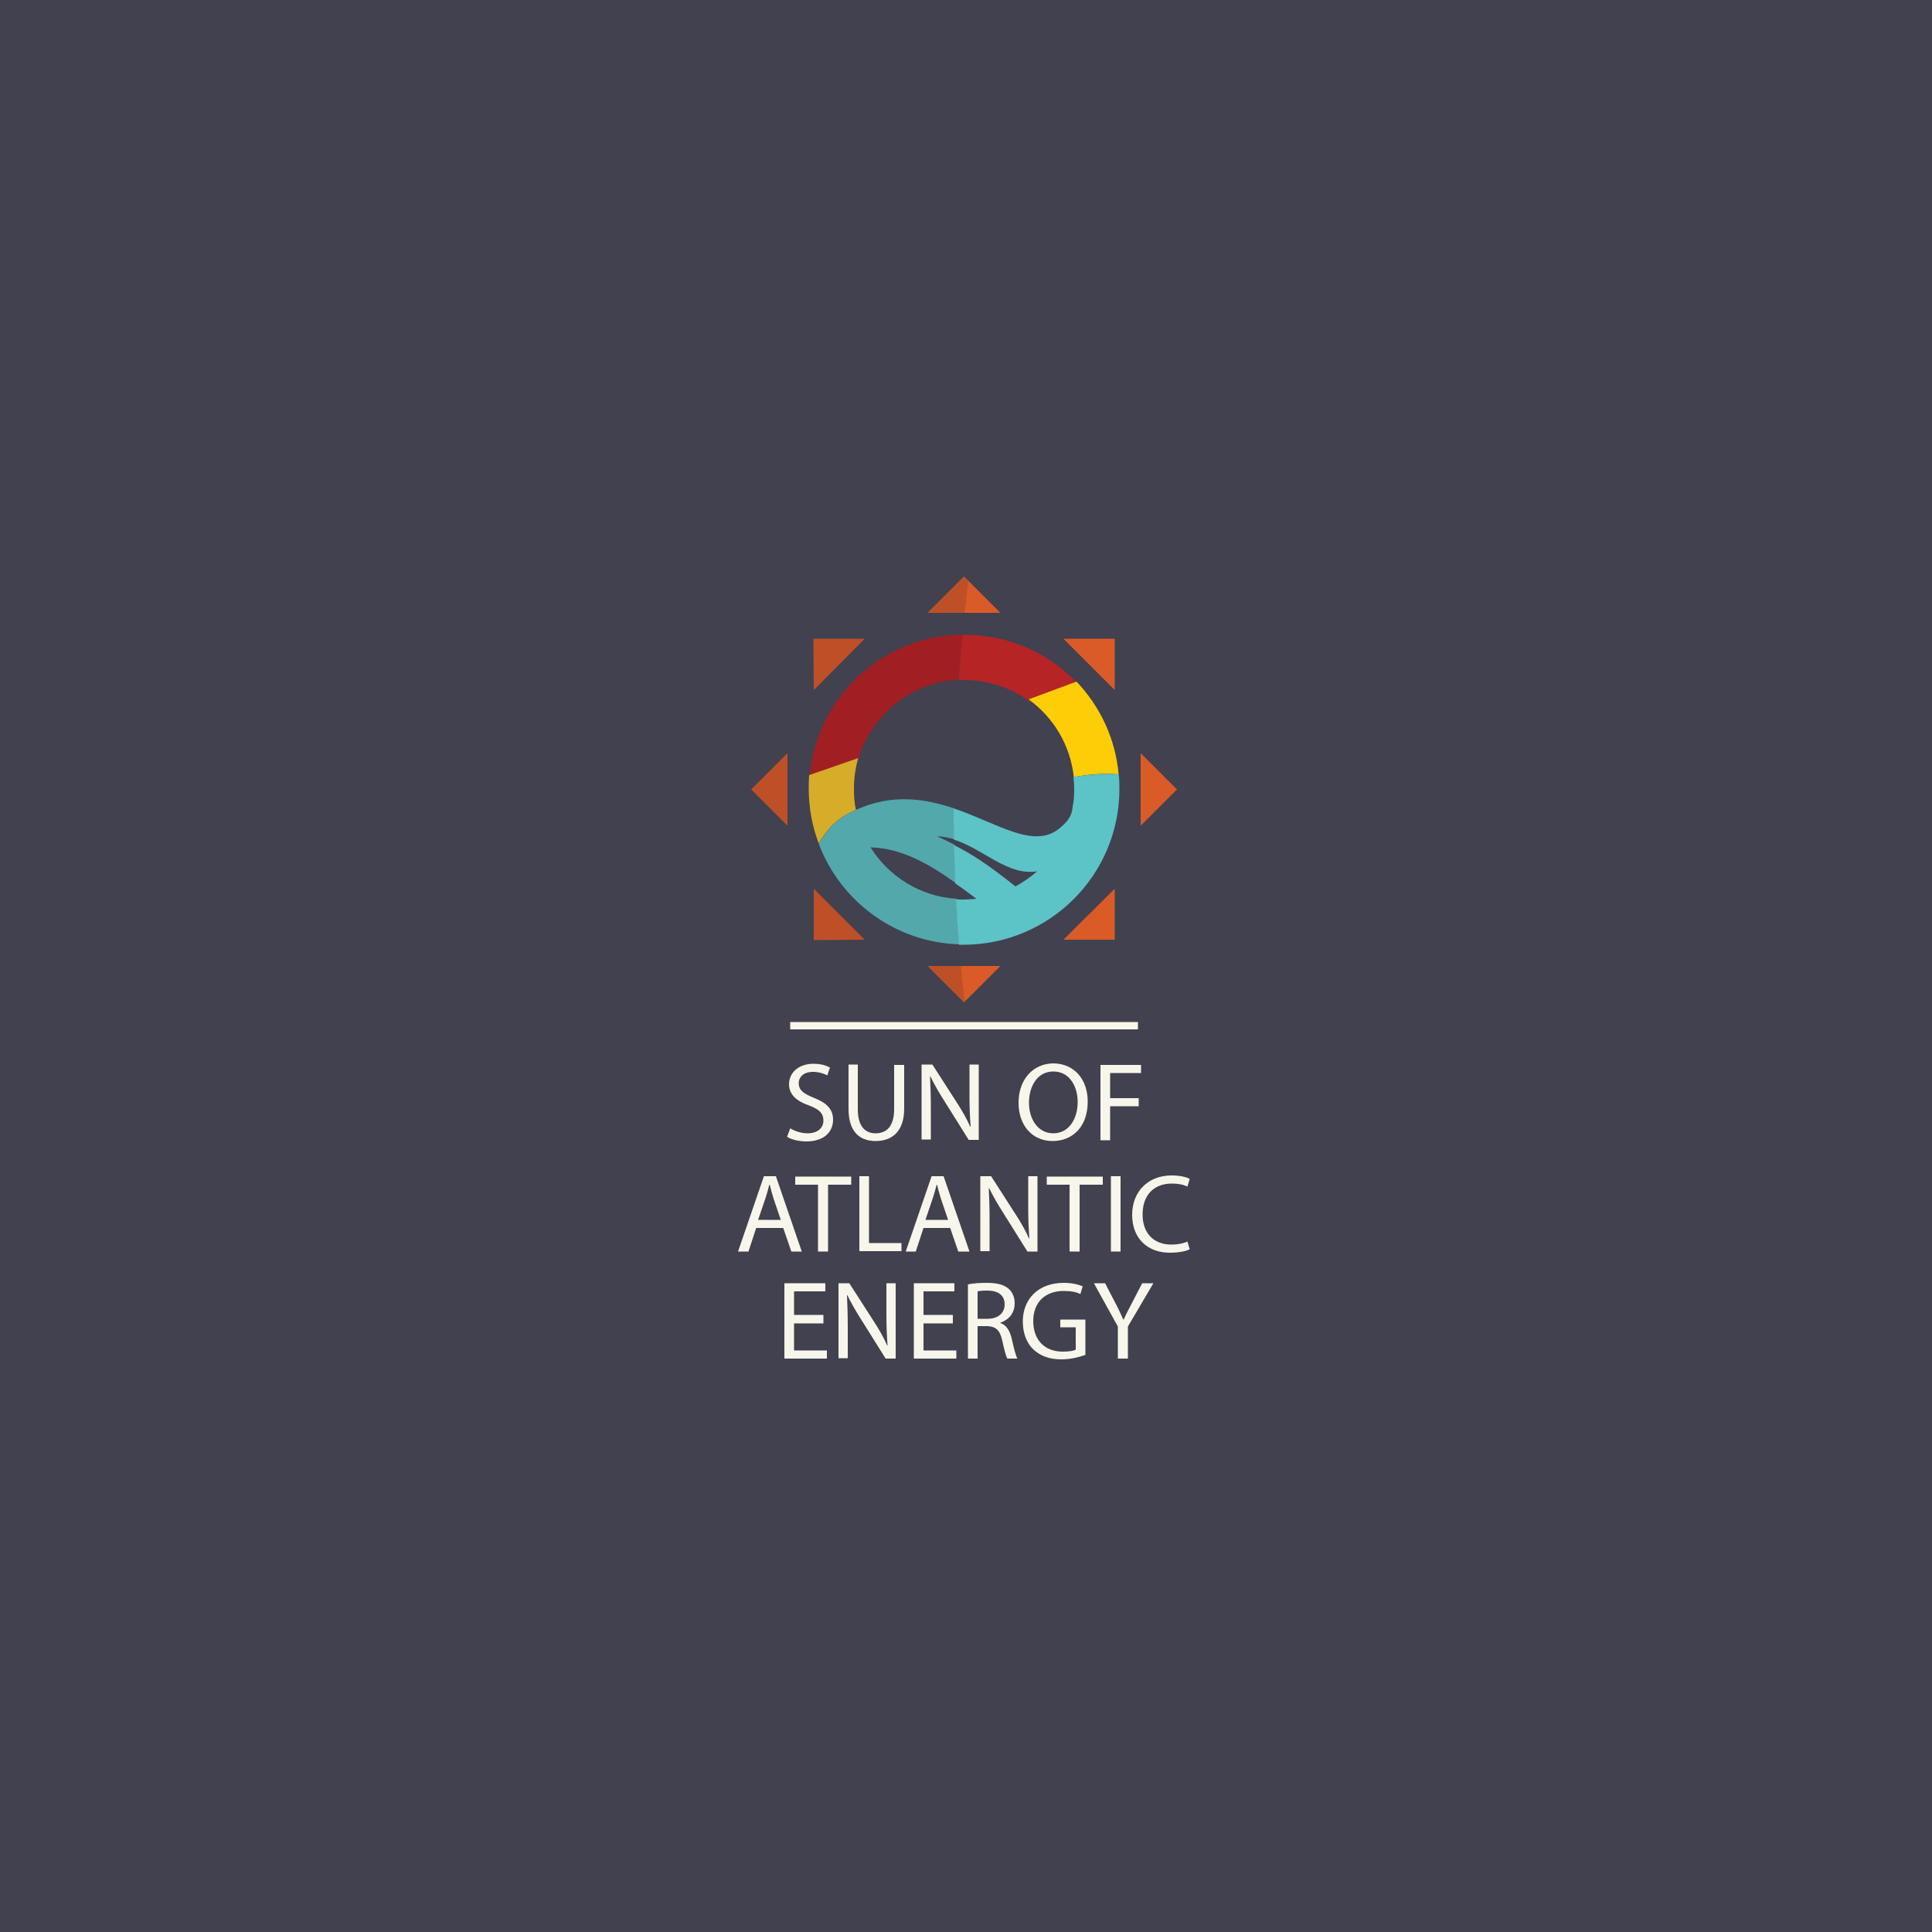 <?xml version="1.0" encoding="utf-8"?>
<!-- Generator: Adobe Illustrator 22.0.1, SVG Export Plug-In . SVG Version: 6.00 Build 0)  -->
<svg version="1.1" id="Layer_1" xmlns="http://www.w3.org/2000/svg" xmlns:xlink="http://www.w3.org/1999/xlink" x="0px" y="0px"
	 viewBox="0 0 500 500" style="enable-background:new 0 0 500 500;" xml:space="preserve">
<style type="text/css">
	.st0{fill:#FFF8E1;}
	.st1{fill:#046F48;}
	.st2{fill:#A5DADB;}
	.st3{fill:#004998;}
	.st4{fill:#C32127;}
	.st5{fill:#41414F;}
	.st6{fill:#F7931E;}
	.st7{fill:#78C1B6;}
	.st8{fill:#581066;}
	.st9{fill:#30303A;}
	.st10{fill:#7A2715;}
	.st11{fill:#153D69;}
	.st12{fill:#A0C5C7;}
	.st13{fill:#13411D;}
	.st14{fill:#F7E4C4;}
	.st15{fill:#2A2422;}
	.st16{fill:#F9F9F9;}
	.st17{fill:#FFFFFF;}
	.st18{fill-rule:evenodd;clip-rule:evenodd;fill:#FFFFFF;}
	.st19{fill-rule:evenodd;clip-rule:evenodd;fill:#007BB8;}
	.st20{fill-rule:evenodd;clip-rule:evenodd;fill:#41414F;}
	.st21{fill-rule:evenodd;clip-rule:evenodd;fill:#007BB9;}
	.st22{fill-rule:evenodd;clip-rule:evenodd;fill:#A11F22;}
	.st23{fill-rule:evenodd;clip-rule:evenodd;fill:#D6AD28;}
	.st24{fill-rule:evenodd;clip-rule:evenodd;fill:#52A8AB;}
	.st25{fill-rule:evenodd;clip-rule:evenodd;fill:#B72425;}
	.st26{fill-rule:evenodd;clip-rule:evenodd;fill:#FDCD08;}
	.st27{fill-rule:evenodd;clip-rule:evenodd;fill:#5CC3C7;}
	.st28{fill-rule:evenodd;clip-rule:evenodd;fill:#DA5B27;}
	.st29{fill-rule:evenodd;clip-rule:evenodd;fill:#BE5027;}
	.st30{fill-rule:evenodd;clip-rule:evenodd;fill:#F8F5EA;}
	.st31{fill:#F8F5EA;}
	.st32{fill-rule:evenodd;clip-rule:evenodd;fill:#49211D;}
	.st33{fill:#49211D;}
	.st34{fill-rule:evenodd;clip-rule:evenodd;fill:#FF827C;}
	.st35{fill:#849D30;}
	.st36{fill:#A0BF36;}
	.st37{fill:#708626;}
	.st38{fill-rule:evenodd;clip-rule:evenodd;fill:#C72478;}
	.st39{fill-rule:evenodd;clip-rule:evenodd;fill:#F2CB3F;}
	.st40{fill-rule:evenodd;clip-rule:evenodd;fill:#B0C800;}
	.st41{fill-rule:evenodd;clip-rule:evenodd;fill:#581066;}
	.st42{fill-rule:evenodd;clip-rule:evenodd;fill:#004998;}
	.st43{fill-rule:evenodd;clip-rule:evenodd;fill:#39393B;}
	.st44{fill-rule:evenodd;clip-rule:evenodd;fill:#323232;}
	.st45{fill-rule:evenodd;clip-rule:evenodd;fill:#006EE7;}
	.st46{fill-rule:evenodd;clip-rule:evenodd;fill:#7E9EC3;}
	.st47{fill-rule:evenodd;clip-rule:evenodd;fill:#E9E9E9;}
	.st48{fill-rule:evenodd;clip-rule:evenodd;fill:#7A2715;}
	.st49{fill-rule:evenodd;clip-rule:evenodd;fill:#4DA391;}
	.st50{fill-rule:evenodd;clip-rule:evenodd;fill:#DE8083;}
	.st51{fill-rule:evenodd;clip-rule:evenodd;fill:#EDEDD9;}
	.st52{fill:#80BFDC;}
	.st53{fill:#27A7CF;}
	.st54{fill-rule:evenodd;clip-rule:evenodd;fill:#FEFEFE;}
	.st55{fill-rule:evenodd;clip-rule:evenodd;fill:#003C6D;}
	.st56{fill:#A1DAF3;}
	.st57{fill:#DFAD00;}
	.st58{fill:none;stroke:#A1DAF3;stroke-width:0.227;stroke-miterlimit:10;}
	.st59{fill-rule:evenodd;clip-rule:evenodd;fill:#A1DAF3;}
	.st60{fill-rule:evenodd;clip-rule:evenodd;fill:#FCF8D2;}
	.st61{fill:#EF4A34;}
	.st62{fill-rule:evenodd;clip-rule:evenodd;fill:#211E1F;}
	.st63{fill-rule:evenodd;clip-rule:evenodd;fill:#F7E4C4;}
	.st64{fill-rule:evenodd;clip-rule:evenodd;fill:#BD9E66;}
	.st65{fill-rule:evenodd;clip-rule:evenodd;fill:#64CFF4;}
	.st66{fill:#313233;}
	.st67{clip-path:url(#SVGID_2_);fill-rule:evenodd;clip-rule:evenodd;fill:#1E83C6;}
	.st68{clip-path:url(#SVGID_4_);fill-rule:evenodd;clip-rule:evenodd;fill:#1E83C6;}
	.st69{clip-path:url(#SVGID_6_);fill-rule:evenodd;clip-rule:evenodd;fill:#1E83C6;}
	.st70{fill:#23A9E1;}
	.st71{clip-path:url(#SVGID_8_);fill-rule:evenodd;clip-rule:evenodd;fill:#1E83C6;}
	.st72{clip-path:url(#SVGID_10_);fill-rule:evenodd;clip-rule:evenodd;fill:#1E83C6;}
	.st73{fill-rule:evenodd;clip-rule:evenodd;fill:#1E83C6;}
	.st74{fill-rule:evenodd;clip-rule:evenodd;fill:#23A9E1;}
	.st75{fill:#00ADEF;}
	.st76{fill:#697933;}
	.st77{fill-rule:evenodd;clip-rule:evenodd;fill:#A9BD3C;}
	.st78{fill-rule:evenodd;clip-rule:evenodd;fill:#FFCC2A;}
	.st79{fill:#64BFB6;}
	.st80{fill:#0AA9B5;}
	.st81{fill-rule:evenodd;clip-rule:evenodd;fill:#FFF8E1;}
	.st82{fill:#FBC60D;}
	.st83{fill:#0DA9B4;}
	.st84{fill-rule:evenodd;clip-rule:evenodd;fill:#D1D3D4;}
	.st85{fill:#E93D72;}
	.st86{fill:#F7F4EA;}
	.st87{fill:#7C8F97;}
	.st88{fill:#EE4323;}
	.st89{fill:#C3EDD2;}
	.st90{fill-rule:evenodd;clip-rule:evenodd;fill:#08442D;}
	.st91{fill-rule:evenodd;clip-rule:evenodd;fill:#AC1D2E;}
	.st92{fill-rule:evenodd;clip-rule:evenodd;fill:#D01D38;}
	.st93{fill-rule:evenodd;clip-rule:evenodd;fill:#86CBA1;}
	.st94{fill-rule:evenodd;clip-rule:evenodd;fill:#313C3C;}
	.st95{fill-rule:evenodd;clip-rule:evenodd;fill:#EE4323;}
	.st96{fill-rule:evenodd;clip-rule:evenodd;fill:#44B6AB;}
	.st97{fill-rule:evenodd;clip-rule:evenodd;fill:#EF8E21;}
	.st98{fill-rule:evenodd;clip-rule:evenodd;fill:#55F9BA;}
</style>
<rect x="-25" y="-24" class="st5" width="550" height="550"/>
<g>
	<path class="st22" d="M249.1,164.2c-20.8,0.3-37.8,16.3-39.6,36.7l12.6-4.4h0c3.3-11.4,13.6-19.9,25.9-20.6
		C248.4,172,248.7,168.1,249.1,164.2L249.1,164.2z"/>
	<path class="st23" d="M221.5,209.6c-0.4-1.8-0.5-3.6-0.5-5.5c0-2.8,0.4-5.4,1.1-7.9l0,0l-12.7,4.4c-0.1,1.2-0.1,2.3-0.1,3.5
		c0,5,0.9,9.8,2.6,14.2C214.3,214,217.4,211.3,221.5,209.6L221.5,209.6z"/>
	<path class="st24" d="M246.9,209.2c-7.5-2.5-16-3.9-25.4,0.4c-4.1,1.7-7.2,4.4-9.6,8.8c5.6,14.8,19.7,25.5,36.4,26
		c-0.3-3.9-0.6-7.8-0.8-11.8c-9.4-0.6-17.5-5.8-22.2-13.3c8.2,0.2,15.4,4.5,22,9.2c-0.1-3.3-0.2-6.6-0.3-9.9
		c-1.4-0.7-2.8-1.4-4.5-2.2c1.6,0.1,3.1,0.4,4.5,0.8C247,214.6,246.9,211.9,246.9,209.2L246.9,209.2z"/>
	<path class="st25" d="M278.7,176.7c-7.3-7.7-17.6-12.4-29.1-12.4c-0.2,0-0.3,0-0.5,0c-0.4,3.9-0.7,7.8-1,11.7c0.5,0,1,0,1.5,0
		c6.2,0,12,2,16.7,5.4l0,0L278.7,176.7z"/>
	<path class="st26" d="M289.5,200.4c-0.8-9.2-4.8-17.6-10.9-24l-12.4,4.6l0,0c6.4,4.6,10.8,11.8,11.7,20.1
		C282.3,200.3,286.1,200.1,289.5,200.4L289.5,200.4z"/>
	<path class="st27" d="M289.7,204.2c0-1.3,0-2.5-0.2-3.8c-3.4-0.3-7.3,0-11.7,0.7l0,0c0.1,1,0.2,2,0.2,3.1c0,1.6-0.1,3.1-0.4,4.6
		c-0.2,2.3-1.2,3.7-3.1,5.3c-6.7,6-16.1-1-27.7-4.9c0,2.7,0,5.4,0.1,8.1c7.8,2.5,13.8,9.4,21.5,8.2c-1.7,1.5-3.6,2.8-5.6,3.9
		c-7.3-5.8-11.2-8.3-15.9-10.7c0.1,3.3,0.2,6.5,0.3,9.9c1.9,1.3,3.7,2.7,5.5,4c-1.1,0.1-2.4,0.2-3.3,0.2c-0.9,0-1.3,0-2-0.1
		c0.2,3.9,0.5,7.9,0.8,11.8c0.4,0,0.8,0,1.3,0C271.7,244.4,289.7,226.4,289.7,204.2L289.7,204.2z"/>
	<polygon class="st28" points="275.2,243.2 288.5,230 288.5,243.2 	"/>
	<polygon class="st29" points="203.8,194.9 203.8,213.7 194.4,204.3 	"/>
	<polygon class="st28" points="295.2,213.7 295.2,194.9 304.6,204.3 	"/>
	<polygon class="st29" points="210.6,230 223.8,243.2 210.6,243.3 	"/>
	<polygon class="st28" points="288.5,178.6 275.2,165.3 288.5,165.3 	"/>
	<polygon class="st28" points="240.1,250 258.9,250 249.5,259.4 	"/>
	<path class="st29" d="M240.1,250h8.6c0.3,3.1,0.6,6.2,0.9,9.3l-0.1,0.1L240.1,250z"/>
	<polygon class="st28" points="258.9,158.6 240.1,158.6 249.5,149.2 	"/>
	<path class="st29" d="M249.6,158.6h-9.5l9.4-9.4l1.1,1.2C250.3,153.1,250,155.9,249.6,158.6L249.6,158.6z"/>
	<polygon class="st29" points="223.8,165.3 210.6,178.6 210.5,165.3 	"/>
</g>
<rect x="204.5" y="264.5" class="st30" width="90" height="1.9"/>
<g>
	<g>
		<g>
			<path class="st31" d="M204.5,292c1.1,0.7,2.8,1.3,4.5,1.3c2.6,0,4.1-1.4,4.1-3.3c0-1.8-1-2.9-3.7-3.9c-3.2-1.1-5.2-2.8-5.2-5.5
				c0-3,2.5-5.3,6.3-5.3c2,0,3.5,0.5,4.3,1l-0.7,2c-0.6-0.3-1.9-0.9-3.7-0.9c-2.7,0-3.7,1.6-3.7,2.9c0,1.8,1.2,2.7,3.9,3.8
				c3.3,1.3,5,2.9,5,5.7c0,3-2.2,5.6-6.9,5.6c-1.9,0-4-0.5-5-1.2L204.5,292z"/>
			<path class="st31" d="M222,275.6v11.5c0,4.4,1.9,6.2,4.6,6.2c2.9,0,4.8-1.9,4.8-6.2v-11.5h2.6v11.3c0,6-3.2,8.4-7.4,8.4
				c-4,0-7-2.3-7-8.3v-11.5H222z"/>
			<path class="st31" d="M238.5,295v-19.5h2.8l6.3,9.8c1.5,2.3,2.6,4.3,3.5,6.3l0.1,0c-0.2-2.6-0.3-5-0.3-8v-8.1h2.4V295h-2.6
				l-6.2-9.9c-1.4-2.2-2.7-4.4-3.7-6.5l-0.1,0c0.1,2.5,0.2,4.8,0.2,8v8.3H238.5z"/>
			<path class="st31" d="M281.5,285.1c0,6.7-4.1,10.2-9.1,10.2c-5.2,0-8.8-4-8.8-9.9c0-6.2,3.9-10.2,9.1-10.2
				C278,275.3,281.5,279.3,281.5,285.1z M266.3,285.4c0,4.2,2.3,7.9,6.3,7.9c4,0,6.3-3.7,6.3-8.1c0-3.9-2-7.9-6.3-7.9
				C268.4,277.3,266.3,281.2,266.3,285.4z"/>
			<path class="st31" d="M284.7,275.6h10.6v2.1h-8v6.5h7.4v2.1h-7.4v8.8h-2.5V275.6z"/>
		</g>
		<g>
			<path class="st31" d="M195.7,317.8l-2,6.1H191l6.7-19.5h3.1l6.7,19.5h-2.7l-2.1-6.1H195.7z M202.1,315.8l-1.9-5.6
				c-0.4-1.3-0.7-2.4-1-3.6h-0.1c-0.3,1.2-0.6,2.3-1,3.5l-1.9,5.6H202.1z"/>
			<path class="st31" d="M211.8,306.6h-6v-2.1h14.5v2.1h-6v17.3h-2.6V306.6z"/>
			<path class="st31" d="M222.4,304.4h2.5v17.3h8.4v2.1h-10.9V304.4z"/>
			<path class="st31" d="M239,317.8l-2,6.1h-2.6l6.7-19.5h3.1l6.7,19.5H248l-2.1-6.1H239z M245.4,315.8l-1.9-5.6
				c-0.4-1.3-0.7-2.4-1-3.6h-0.1c-0.3,1.2-0.6,2.3-1,3.5l-1.9,5.6H245.4z"/>
			<path class="st31" d="M253.7,323.9v-19.5h2.8l6.3,9.8c1.5,2.3,2.6,4.3,3.5,6.3l0.1,0c-0.2-2.6-0.3-5-0.3-8v-8.1h2.4v19.5h-2.6
				l-6.2-9.9c-1.4-2.2-2.7-4.4-3.7-6.5l-0.1,0c0.1,2.5,0.2,4.8,0.2,8v8.3H253.7z"/>
			<path class="st31" d="M276.9,306.6h-6v-2.1h14.5v2.1h-6v17.3h-2.6V306.6z"/>
			<path class="st31" d="M290,304.4v19.5h-2.5v-19.5H290z"/>
			<path class="st31" d="M307.9,323.3c-0.9,0.5-2.8,0.9-5.2,0.9c-5.5,0-9.7-3.5-9.7-9.8c0-6.1,4.2-10.2,10.2-10.2
				c2.4,0,4,0.5,4.7,0.9l-0.6,2c-1-0.5-2.3-0.8-4-0.8c-4.6,0-7.6,2.9-7.6,8c0,4.8,2.8,7.8,7.5,7.8c1.5,0,3.1-0.3,4.1-0.8
				L307.9,323.3z"/>
		</g>
		<g>
			<path class="st31" d="M213.1,342.5h-7.6v7h8.5v2.1h-11v-19.5h10.6v2.1h-8.1v6.1h7.6V342.5z"/>
			<path class="st31" d="M217,351.6v-19.5h2.8l6.3,9.8c1.5,2.3,2.6,4.3,3.5,6.3l0.1,0c-0.2-2.6-0.3-5-0.3-8v-8.1h2.4v19.5h-2.6
				l-6.2-9.9c-1.4-2.2-2.7-4.4-3.7-6.5l-0.1,0c0.1,2.5,0.2,4.8,0.2,8v8.3H217z"/>
			<path class="st31" d="M246.6,342.5H239v7h8.5v2.1h-11v-19.5H247v2.1H239v6.1h7.6V342.5z"/>
			<path class="st31" d="M250.5,332.4c1.3-0.3,3.1-0.4,4.9-0.4c2.7,0,4.5,0.5,5.7,1.6c1,0.9,1.5,2.2,1.5,3.7c0,2.6-1.6,4.3-3.7,5
				v0.1c1.5,0.5,2.4,1.9,2.9,3.9c0.6,2.7,1.1,4.6,1.5,5.3h-2.6c-0.3-0.5-0.8-2.2-1.3-4.6c-0.6-2.7-1.6-3.7-3.9-3.8H253v8.4h-2.5
				V332.4z M253,341.3h2.6c2.7,0,4.4-1.5,4.4-3.7c0-2.5-1.8-3.6-4.5-3.6c-1.2,0-2.1,0.1-2.5,0.2V341.3z"/>
			<path class="st31" d="M280.7,350.7c-1.1,0.4-3.4,1.1-6,1.1c-3,0-5.4-0.8-7.3-2.6c-1.7-1.6-2.7-4.2-2.7-7.2c0-5.8,4-10,10.6-10
				c2.3,0,4,0.5,4.9,0.9l-0.6,2c-1-0.5-2.4-0.8-4.3-0.8c-4.8,0-7.9,2.9-7.9,7.8c0,4.9,3,7.9,7.6,7.9c1.7,0,2.8-0.2,3.4-0.5v-5.8h-4
				v-2h6.5V350.7z"/>
			<path class="st31" d="M289.3,351.6v-8.3l-6.2-11.2h2.9l2.8,5.4c0.8,1.5,1.3,2.7,1.9,4h0.1c0.6-1.3,1.2-2.5,2-4l2.8-5.4h2.9
				l-6.6,11.2v8.3H289.3z"/>
		</g>
	</g>
</g>
</svg>

